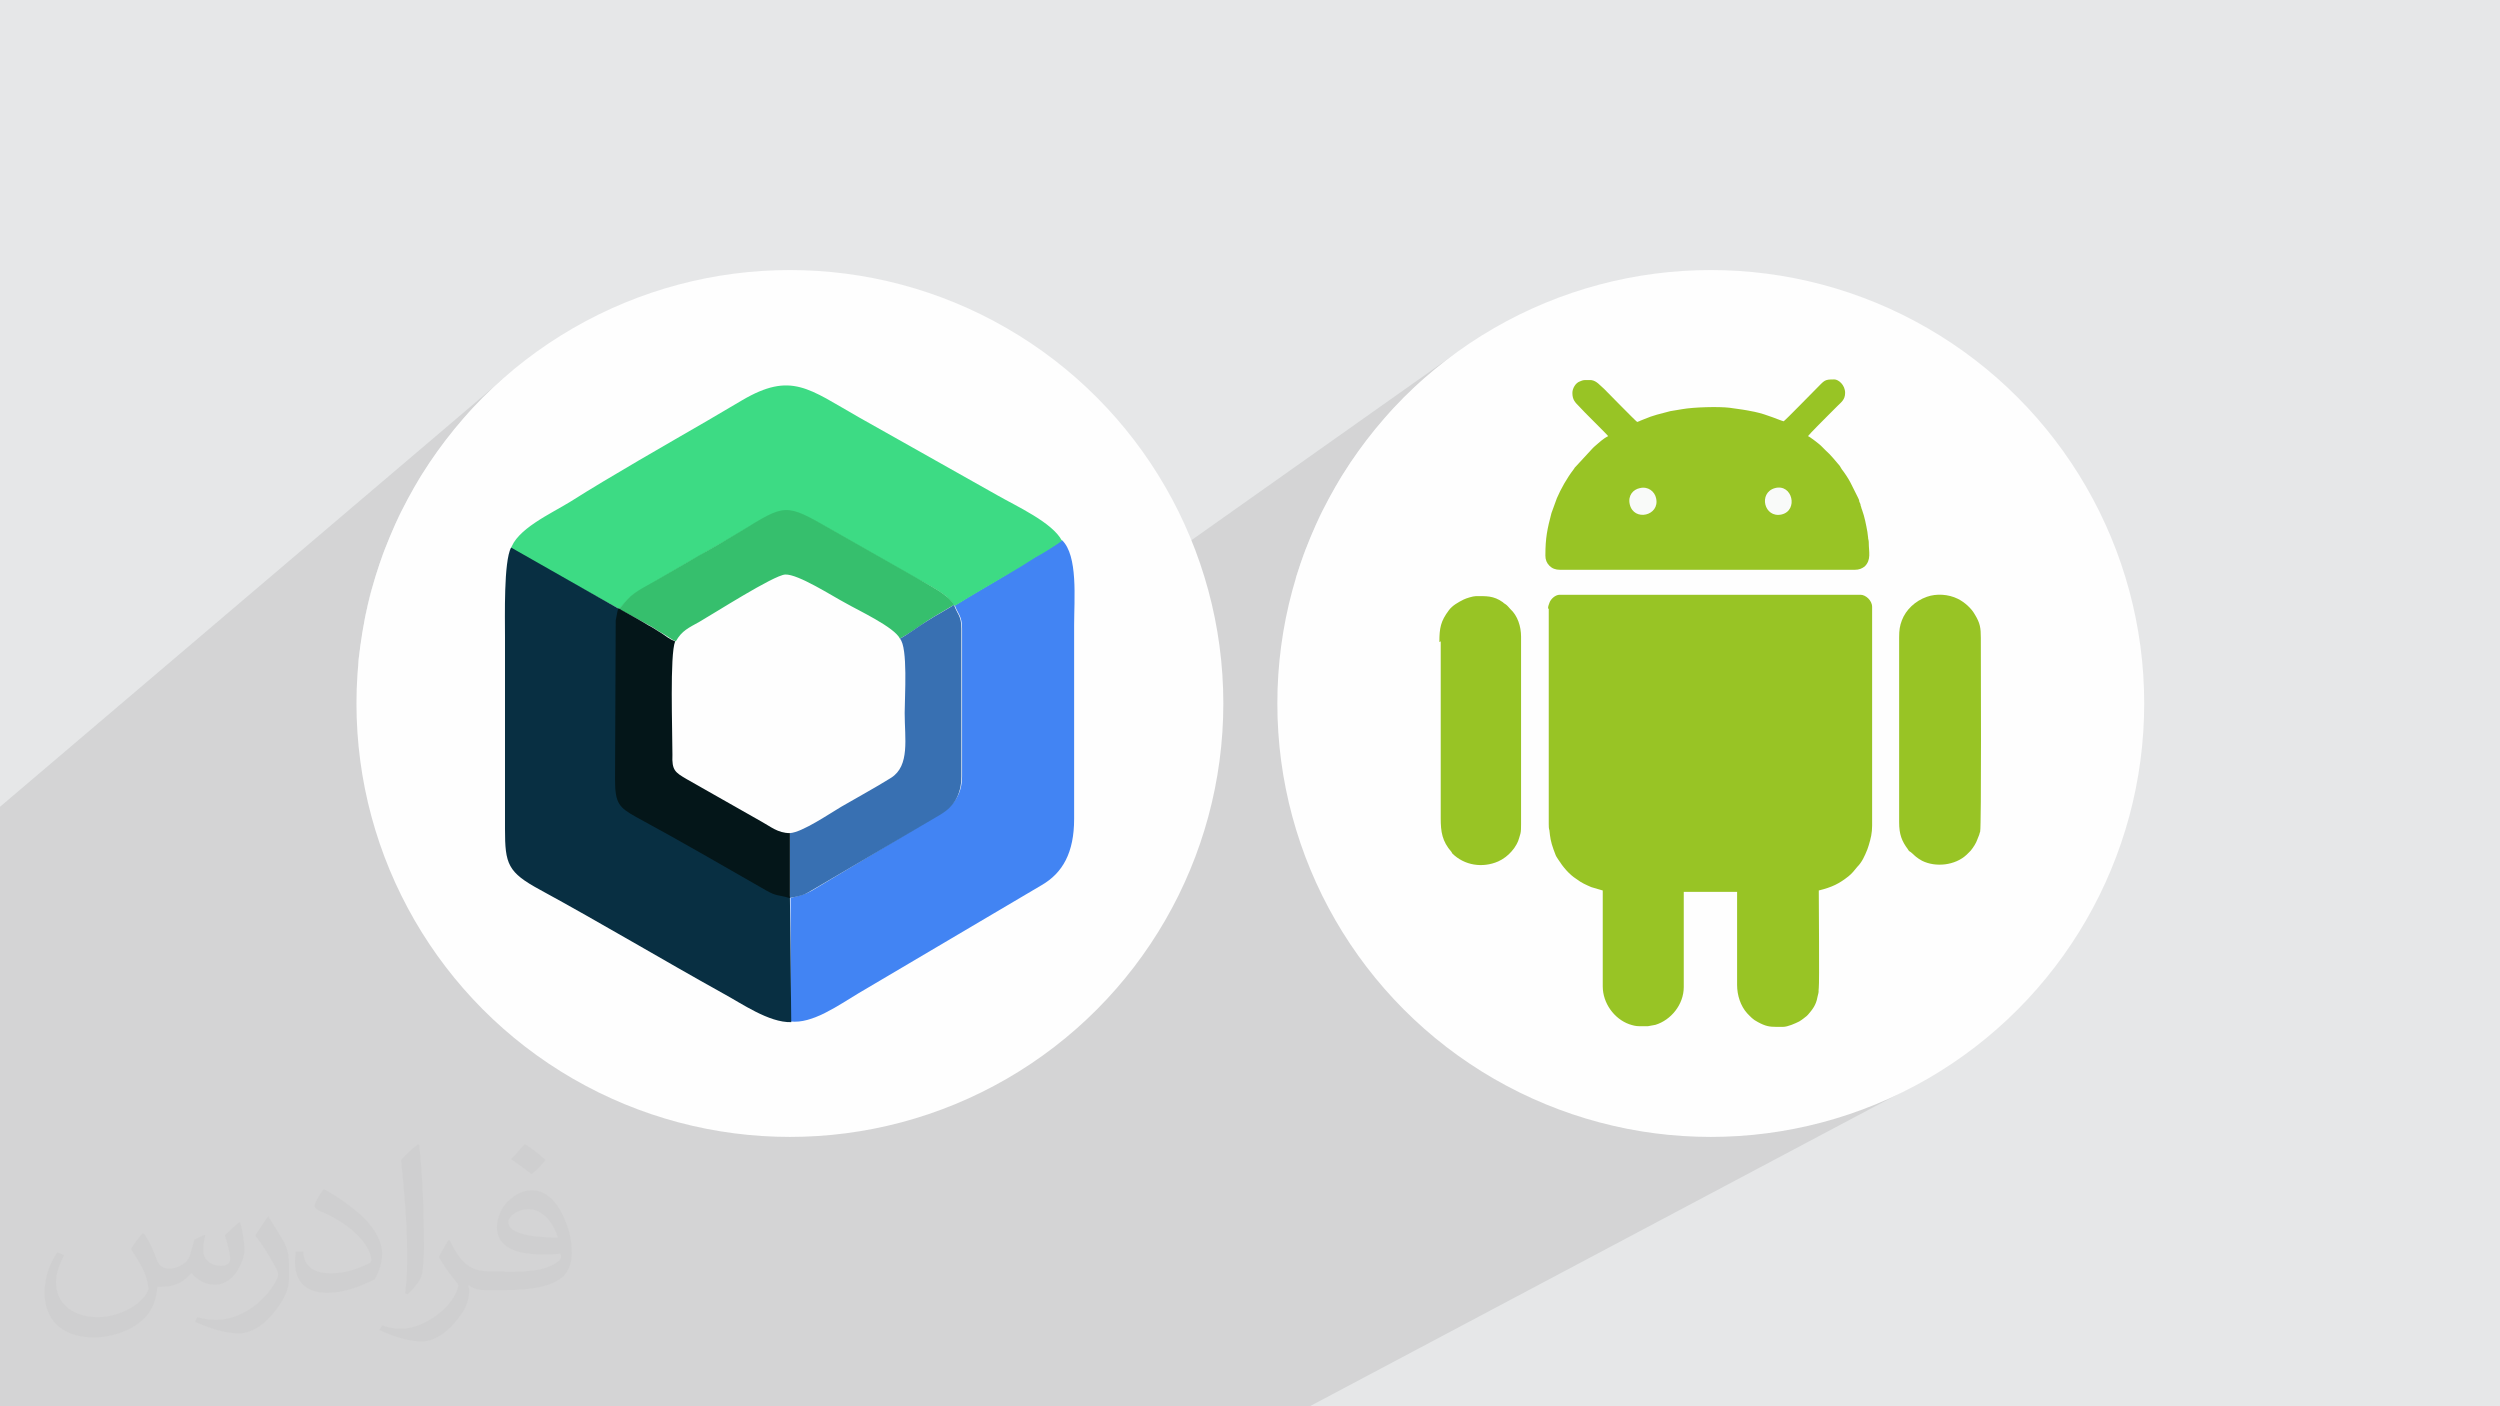 <?xml version="1.0" encoding="UTF-8"?>
<!DOCTYPE svg PUBLIC "-//W3C//DTD SVG 1.1//EN" "http://www.w3.org/Graphics/SVG/1.1/DTD/svg11.dtd">
<!-- Creator: CorelDRAW 2017 -->
<svg xmlns="http://www.w3.org/2000/svg" xml:space="preserve" width="3.703in" height="2.083in" version="1.1" style="shape-rendering:geometricPrecision; text-rendering:geometricPrecision; image-rendering:optimizeQuality; fill-rule:evenodd; clip-rule:evenodd"
viewBox="0 0 3703 2083"
 xmlns:xlink="http://www.w3.org/1999/xlink"
 xmlns:xodm="http://www.corel.com/coreldraw/odm/2003">
 <defs>
  <style type="text/css">
   <![CDATA[
    .fil3 {fill:#FEFEFE}
    .fil9 {fill:#041619}
    .fil6 {fill:#082F42}
    .fil7 {fill:#36BF6D}
    .fil8 {fill:#3870B2}
    .fil5 {fill:#3DDB84}
    .fil4 {fill:#4284F3}
    .fil11 {fill:#98C425}
    .fil0 {fill:#E6E7E8}
    .fil10 {fill:#F9FAF9}
    .fil2 {fill:#373435;fill-opacity:0.031}
    .fil1 {fill:#373435;fill-opacity:0.102}
   ]]>
  </style>
 </defs>
 <g id="Layer_x0020_1">
  <polygon class="fil0" points="0,0 3703,0 3703,2083 0,2083 "/>
  <polygon class="fil1" points="2773,932 2842,890 2848,887 2854,885 2857,884 2860,883 2863,883 2865,882 2868,882 2871,882 2874,882 2877,882 2880,882 2883,883 2886,883 2889,884 2892,885 2895,886 2897,887 2900,888 2904,890 2907,892 2911,895 2914,898 2917,901 2920,904 2922,907 2925,911 2927,915 2929,920 2931,924 2932,927 2932,931 2933,936 2933,940 2933,946 2933,949 2933,954 2933,960 2933,966 2933,974 2933,983 2933,992 2933,1002 2933,1013 2933,1024 2933,1036 2934,1048 2934,1060 2934,1072 2934,1085 2934,1097 2934,1110 2934,1122 2934,1134 2934,1146 2934,1157 2933,1168 2933,1179 2933,1188 2933,1197 2933,1205 2933,1213 2933,1219 2933,1224 2933,1228 2933,1231 2932,1233 2932,1233 2932,1234 2932,1235 2932,1236 2931,1236 2931,1237 2931,1238 2931,1239 2931,1240 2930,1240 2930,1241 2930,1241 2930,1242 2929,1243 2929,1243 2929,1244 2928,1247 2927,1249 2925,1251 2924,1253 2923,1255 2922,1257 2920,1259 2918,1261 2913,1267 2909,1270 2906,1272 2902,1274 2694,1392 2694,1395 2694,1401 2694,1407 2694,1413 2694,1419 2694,1425 2694,1430 2694,1436 2694,1441 2694,1445 2694,1449 2694,1453 2694,1456 2694,1459 2694,1461 2694,1462 2694,1463 2693,1466 2693,1467 2693,1468 2693,1469 2693,1470 2693,1471 2692,1473 2692,1477 2690,1481 2689,1485 2687,1488 2686,1491 2684,1494 2682,1497 2680,1500 2677,1502 2677,1503 2677,1503 2676,1503 2676,1504 2676,1504 2676,1504 2676,1504 2675,1505 2674,1506 2672,1507 2671,1508 2670,1509 2669,1510 2667,1511 2666,1512 2664,1513 2387,1666 2404,1670 2436,1676 2468,1680 2501,1682 2534,1683 2567,1682 2599,1680 2631,1676 2663,1670 2694,1663 2724,1654 2754,1644 2783,1633 2812,1620 2839,1606 1940,2083 1632,2083 1628,2083 1627,2083 1599,2083 1579,2083 1469,2083 1467,2083 1463,2083 1456,2083 1447,2083 1441,2083 1433,2083 1404,2083 1369,2083 1366,2083 1361,2083 1357,2083 1333,2083 1325,2083 1288,2083 1194,2083 1147,2083 1019,2083 900,2083 895,2083 891,2083 870,2083 853,2083 717,2083 603,2083 376,2083 318,2083 318,2083 318,2083 314,2083 293,2083 121,2083 119,2083 119,2083 98,2083 84,2083 84,2083 84,2083 82,2083 80,2083 73,2083 42,2083 41,2083 0,2083 0,2080 0,2080 0,2073 0,2061 0,2013 0,1961 0,1936 0,1935 0,1927 0,1927 0,1927 0,1927 0,1927 0,1922 0,1920 0,1920 0,1902 0,1902 0,1860 0,1857 0,1835 0,1834 0,1834 0,1827 0,1736 0,1724 0,1715 0,1715 0,1715 0,1713 0,1710 0,1710 0,1639 0,1631 0,1630 0,1629 0,1622 0,1621 0,1620 0,1618 0,1618 0,1618 0,1618 0,1618 0,1616 0,1614 0,1612 0,1476 0,1467 0,1428 0,1427 0,1427 0,1426 0,1417 0,1195 762,547 738,567 716,588 695,610 675,634 656,658 638,683 621,709 606,736 591,764 579,792 567,821 557,851 548,881 541,912 536,944 531,976 531,985 780,782 786,777 793,773 799,768 806,764 813,760 820,756 827,752 833,749 840,745 845,742 851,738 857,735 863,731 869,727 875,724 881,720 887,716 894,713 900,709 906,705 913,701 919,697 926,693 933,689 939,686 946,682 953,678 959,674 966,670 972,666 979,662 986,659 992,655 999,651 1005,647 1012,644 1018,640 1024,636 1030,633 1036,629 1042,626 1048,622 1051,620 1055,619 1058,617 1061,615 1064,613 1067,611 1070,609 1073,607 1077,605 1080,604 1083,602 1086,600 1089,598 1092,596 1096,594 1099,592 1106,588 1112,585 1118,582 1124,579 1130,577 1136,575 1141,573 1147,572 1152,571 1157,570 1162,570 1166,570 1171,570 1176,571 1181,572 1185,573 1190,574 1195,576 1199,577 1204,579 1209,582 1214,584 1219,587 1224,590 1229,593 1235,596 1241,599 1247,602 1253,606 1259,610 1265,614 1272,617 1478,734 1484,737 1490,740 1496,743 1503,747 1510,751 1517,755 1524,759 1531,763 1538,767 1544,772 1550,776 1556,781 1562,786 1566,791 1570,796 1573,801 1571,802 1573,801 1577,805 1581,811 1584,818 1586,825 1588,832 1589,840 1590,849 1591,858 1591,867 1592,876 1592,885 1591,894 1591,902 1591,911 1591,919 1591,923 2175,510 2150,528 2126,547 2102,567 2080,588 2059,610 2039,634 2020,658 2002,683 1985,709 1970,736 1955,764 1943,792 1931,821 1921,851 1919,857 2343,566 2345,565 2346,564 2347,564 2348,563 2349,563 2349,563 2350,563 2351,563 2352,562 2357,562 2360,563 2362,564 2365,566 2367,567 2369,569 2372,571 2374,574 2376,576 2377,577 2380,579 2382,582 2386,586 2389,589 2393,593 2397,597 2401,602 2406,606 2410,610 2413,613 2417,617 2420,620 2422,622 2424,624 2425,624 2426,624 2426,624 2427,624 2427,623 2428,623 2429,623 2429,623 2430,622 2435,620 2440,618 2445,617 2450,615 2454,614 2459,612 2464,611 2469,610 2474,609 2492,605 2496,605 2499,604 2504,604 2508,603 2513,603 2518,603 2523,602 2528,602 2533,602 2538,602 2543,602 2547,602 2551,603 2556,603 2559,603 2562,604 2569,605 2574,605 2577,606 2581,606 2584,607 2588,608 2592,609 2599,610 2606,612 2613,614 2620,616 2623,617 2704,564 2706,563 2709,563 2713,563 2718,562 2720,563 2723,564 2726,566 2728,568 2730,571 2732,574 2733,578 2734,582 2734,586 2733,589 2732,591 2730,594 2729,596 2727,598 2725,600 2723,601 2721,603 2719,605 2718,607 2716,609 2714,610 2712,612 2710,614 2709,616 2706,618 2702,622 2698,627 2693,631 2688,636 2684,640 2681,644 2679,646 2681,646 2683,648 2686,650 2689,652 2692,655 2695,657 2697,658 2699,660 2705,665 2705,665 2705,665 2705,665 2705,665 2705,665 2705,666 2705,666 2705,666 2706,666 2706,666 2706,666 2706,667 2707,667 2707,667 2707,667 2708,668 2710,669 2712,672 2715,675 2718,678 2721,681 2723,684 2726,687 2728,689 2728,690 2729,691 2729,691 2729,692 2730,692 2730,693 2730,693 2731,694 2733,696 2734,698 2736,701 2738,704 2740,706 2741,709 2743,712 2744,714 2756,736 2756,737 2756,737 2757,738 2757,739 2757,740 2757,740 2758,741 2758,742 2758,743 2759,743 2759,744 2759,745 2760,746 2760,746 2760,747 2761,748 2761,749 2761,750 2761,750 2762,751 2762,752 2762,753 2762,753 2763,754 2764,758 2765,762 2766,766 2767,771 2768,775 2769,779 2770,783 2771,787 2771,788 2771,789 2771,790 2771,791 2772,792 2772,793 2772,794 2772,795 2772,796 2772,797 2772,797 2772,798 2773,799 2773,800 2773,801 2773,802 2773,807 2773,812 2773,817 2773,822 2773,826 2772,830 2770,834 2766,838 2765,839 2764,840 2696,882 2756,882 2759,882 2762,883 2765,885 2768,887 2770,890 2772,893 2773,897 2773,900 "/>
  <path class="fil2" d="M214 1828c7,11 12,21 16,32 3,7 5,19 21,19 5,0 11,-1 17,-5 7,-3 12,-9 14,-17l6 -21 15 -7 1 1c-2,8 -3,16 -3,21 0,18 15,24 27,24 7,0 13,-4 13,-10 0,-8 -4,-23 -8,-35 7,-7 14,-14 22,-20l1 1c4,15 6,30 6,40 0,10 -4,20 -8,27 -7,14 -20,25 -36,25 -12,0 -25,-6 -34,-17l-1 0c-9,11 -22,20 -43,20l-7 0c-1,14 -4,24 -9,33 -13,25 -50,42 -85,42 -49,0 -73,-28 -73,-66 0,-23 8,-45 19,-60l10 4c-7,14 -12,27 -12,40 0,35 29,52 62,52 31,0 68,-19 75,-42 -3,-25 -12,-36 -26,-59 4,-7 10,-15 17,-23l1 0 0 0 0 0 0 0 2 1 0 0 0 0 0 0 0 0 0 0 0 0 0 0 0 0 0 0 0 0 0 0 0 0 0 0 0 0 0 0zm564 -133c10,6 20,14 30,23 -6,8 -12,15 -21,21 -10,-8 -20,-15 -30,-22 7,-8 14,-15 20,-22l0 0 0 0 0 0 1 0 0 0 0 0zm5 96c-17,0 -30,11 -30,19 0,17 33,23 73,23 -5,-20 -22,-42 -43,-42l0 0zm-37 93c22,0 41,-1 55,-4 16,-4 30,-12 30,-18 0,-2 0,-3 -1,-5 -9,1 -19,1 -29,1 -29,0 -52,-7 -61,-23 -2,-5 -4,-10 -4,-16 0,-16 7,-32 19,-42 10,-9 21,-14 33,-14 20,0 37,16 48,42 6,14 11,30 11,51 0,14 -4,25 -12,34 -16,15 -45,21 -90,21l-20 0 0 0 -5 0c-11,0 -19,-2 -25,-7l-1 0c0,3 1,5 1,7 0,10 -3,23 -10,33 -20,30 -42,43 -60,43 -19,0 -42,-7 -63,-17l4 -7c7,3 16,5 29,5 34,0 78,-33 84,-64 -1,-3 -4,-6 -7,-10 -10,-12 -16,-22 -22,-32 5,-10 10,-18 14,-25l2 0c14,29 28,46 57,46l5 0 0 0 21 0 0 0 0 0 0 0 -3 1 0 0 0 0zm-146 31c2,-14 3,-29 3,-43l0 -21c0,-39 -5,-96 -9,-133 7,-8 17,-17 25,-23l2 1c5,47 7,101 7,151 0,13 -1,26 -2,35 -1,12 -8,21 -22,35l-3 -1 0 0 0 0 0 0 -1 -1 0 0 0 0zm-151 -62c1,18 10,33 41,33 20,0 36,-5 55,-14 3,-1 5,-3 5,-5 0,-12 -9,-27 -24,-41 -14,-13 -34,-25 -52,-32 -6,-3 -8,-5 -8,-8 0,-5 7,-16 13,-24l2 0c20,11 43,27 60,44 15,16 25,33 25,51 0,13 -4,26 -11,38 -22,11 -46,20 -70,20 -29,0 -48,-14 -48,-45 0,-3 0,-9 1,-16l10 0 0 0 0 0 0 0 1 -1 0 0 0 0 0 0zm-52 -52l18 29c7,11 13,22 13,41l0 24c0,19 -12,39 -32,60 -15,14 -29,20 -42,20 -19,0 -40,-6 -65,-17l3 -7c8,2 17,4 28,4 36,0 72,-26 89,-58 2,-4 3,-7 3,-9 0,-4 -2,-8 -4,-11 -9,-17 -19,-33 -30,-47 6,-9 12,-18 18,-27l1 0 0 -2 0 0 0 0 0 0z"/>
  <g id="_1778949345920">
   <g>
    <circle class="fil3" cx="1170" cy="1042" r="642"/>
    <g>
     <path class="fil4" d="M1414 896c5,14 11,16 11,35l0 219c0,28 -14,44 -32,55l-190 114c-13,7 -17,7 -32,11l0 183c32,4 71,-24 101,-42l271 -160c31,-18 48,-48 48,-98l0 -287c0,-39 6,-103 -18,-126 -11,8 -27,17 -40,25 -14,8 -26,15 -39,24 -26,16 -55,32 -80,48l0 0 0 0z"/>
     <path class="fil5" d="M756 813l161 89c2,-2 4,-4 6,-6 14,-18 28,-22 50,-36 21,-12 40,-24 62,-36 20,-12 42,-24 62,-36 68,-41 67,-41 134,-3l125 71c18,10 50,25 57,41l2 0c26,-16 52,-31 79,-47 14,-8 25,-15 39,-24 13,-7 29,-17 40,-25 -14,-27 -67,-51 -95,-67l-206 -116c-74,-42 -100,-68 -173,-25 -17,10 -34,20 -51,30 -62,36 -143,82 -203,120 -29,18 -81,41 -89,72l0 0 0 0z"/>
     <path class="fil6" d="M1172 1513l-2 -185c-17,-4 -16,-2 -32,-11 -63,-36 -130,-75 -193,-109 -25,-14 -31,-19 -31,-55l1 -236c2,-15 4,-13 7,-15l-5 0 -160 -91c-11,21 -9,102 -9,133l0 284c0,52 4,64 52,90 90,49 182,104 272,154 26,14 67,43 100,42l0 0 0 0z"/>
     <path class="fil3" d="M1001 951c-7,20 -4,131 -4,168 0,24 4,27 21,36l111 63c12,7 24,16 42,17 18,-1 59,-29 76,-39 24,-14 50,-28 74,-43 28,-17 20,-58 20,-96 0,-24 5,-96 -7,-110 -9,-16 -63,-42 -81,-53 -18,-11 -70,-44 -89,-42 -17,1 -106,58 -127,70 -16,9 -26,13 -35,29l0 0 0 0z"/>
     <path class="fil7" d="M917 902l3 2c14,7 28,15 41,22 8,4 12,8 20,12 7,4 13,9 20,12 9,-16 19,-20 35,-29 21,-12 110,-69 127,-70 19,-1 70,32 89,42 19,11 73,36 81,53 13,-7 27,-17 40,-26 14,-9 27,-16 40,-24 -7,-15 -39,-30 -57,-41l-125 -71c-68,-39 -67,-38 -134,3 -20,12 -42,25 -62,36 -21,12 -41,24 -62,36 -22,13 -36,18 -50,36 -2,2 -4,5 -6,6l0 0 0 0z"/>
     <path class="fil8" d="M1333 946c12,13 7,86 7,110 0,38 8,78 -20,96 -24,15 -50,29 -74,43 -17,10 -58,38 -76,39l0 96c15,-3 19,-3 32,-11l192 -113c18,-11 30,-28 30,-56l0 -219c0,-19 -6,-21 -11,-35l0 0c-14,9 -26,15 -40,24 -13,8 -27,19 -40,26l0 0 0 0z"/>
     <path class="fil9" d="M1170 1330l0 -96c-18,0 -29,-10 -42,-17l-111 -63c-17,-10 -22,-13 -21,-36 0,-37 -4,-148 4,-168 -8,-3 -14,-8 -20,-12 -7,-4 -12,-8 -20,-12 -13,-8 -30,-17 -44,-25 -2,6 -1,3 -4,18l-1 236c0,35 6,41 31,55 63,34 130,73 193,109 16,9 17,6 34,11l0 0 0 0z"/>
    </g>
   </g>
   <g>
    <circle class="fil3" cx="2534" cy="1042" r="642"/>
    <g>
     <g>
      <path class="fil10" d="M2628 723c-25,6 -16,45 10,39 25,-6 16,-45 -10,-39z"/>
      <path class="fil10" d="M2429 723c-9,3 -18,12 -15,24 6,25 45,17 39,-9 -2,-9 -12,-18 -24,-15z"/>
     </g>
     <g>
      <path class="fil11" d="M2294 902l0 318c0,4 0,7 1,10 1,10 2,17 6,28 1,3 2,5 3,8 1,3 3,5 4,7 7,11 16,22 27,29 8,6 13,8 22,12l17 5 0 142c0,25 17,48 39,56 6,2 10,3 15,3l13 0 11 -2c23,-7 42,-30 42,-56l0 -141 79 0 0 138c0,15 5,31 15,42 5,5 8,9 16,13 11,6 17,7 27,7l10 0c7,0 18,-5 24,-8 5,-3 7,-5 11,-8 1,-1 1,-1 2,-2 6,-7 12,-14 14,-26 3,-12 1,-5 2,-14 1,-5 0,-129 0,-144 20,-5 30,-10 44,-21 6,-5 8,-8 13,-14 7,-7 11,-16 15,-26l2 -6c3,-10 5,-18 5,-29l0 -324c0,-10 -10,-18 -17,-18l-446 0c-6,0 -13,6 -15,12 -1,3 -2,5 -2,8z"/>
      <path class="fil11" d="M2429 723c12,-3 22,5 24,15 6,26 -33,35 -39,9 -3,-13 5,-22 15,-24zm-77 -160l5 0c8,1 13,8 19,13 6,6 46,47 49,49 3,-1 3,-1 5,-2l5 -2c14,-6 24,-8 39,-12l18 -3c17,-3 54,-4 70,-2 20,3 17,2 37,6 19,4 38,13 43,14 3,-2 42,-42 48,-48 13,-13 12,-14 27,-14 6,0 16,8 16,20 0,10 -6,14 -11,19 -5,5 -10,10 -15,15 -4,4 -27,27 -29,30 3,1 17,12 19,14l6 6c0,0 0,0 0,0 1,1 1,1 2,2 5,4 15,16 20,22 1,2 2,3 3,5 4,5 10,14 13,20l11 22c1,2 2,4 2,6 1,2 2,4 2,6 1,2 1,4 2,6 4,11 6,22 8,33 0,2 1,6 1,8 0,3 1,4 1,7 0,15 4,26 -6,36 -4,3 -8,5 -15,5l-436 0c-7,0 -12,-2 -16,-6 -4,-4 -6,-9 -6,-15 0,-27 3,-40 9,-63l8 -22c6,-14 15,-30 25,-43 1,-2 2,-3 4,-5l24 -26c1,-1 1,-1 2,-2 7,-6 13,-12 21,-16 -2,-3 -38,-38 -43,-44 -6,-6 -10,-10 -10,-20 0,-7 5,-15 11,-17 2,-1 5,-2 7,-2zm277 160c26,-7 35,33 10,39 -26,6 -35,-32 -10,-39z"/>
      <path class="fil11" d="M2813 945l0 273c0,18 4,28 13,40 1,2 2,3 4,4 5,4 6,6 12,10 2,1 3,2 5,3 20,10 49,7 66,-9l6 -6c4,-5 8,-11 10,-17 1,-2 1,-3 2,-5 1,-2 1,-4 2,-6 2,-9 1,-256 1,-287 0,-15 -1,-22 -9,-35 -5,-9 -15,-18 -25,-23 -14,-7 -32,-8 -46,-3 -17,6 -31,19 -37,35 -3,8 -4,14 -4,25z"/>
      <path class="fil11" d="M2134 950l0 262c0,20 2,34 16,50l1 2c18,18 45,22 68,12 7,-3 15,-9 20,-15l4 -5c6,-9 6,-11 9,-21 1,-3 1,-10 1,-14l0 -278c0,-15 -5,-31 -16,-41 -2,-2 -4,-5 -7,-7 -2,-1 -3,-2 -4,-3 -14,-10 -25,-9 -40,-9 -4,0 -14,3 -18,5 -8,4 -17,9 -22,16 -12,16 -14,26 -14,47z"/>
     </g>
    </g>
   </g>
  </g>
 </g>
</svg>
